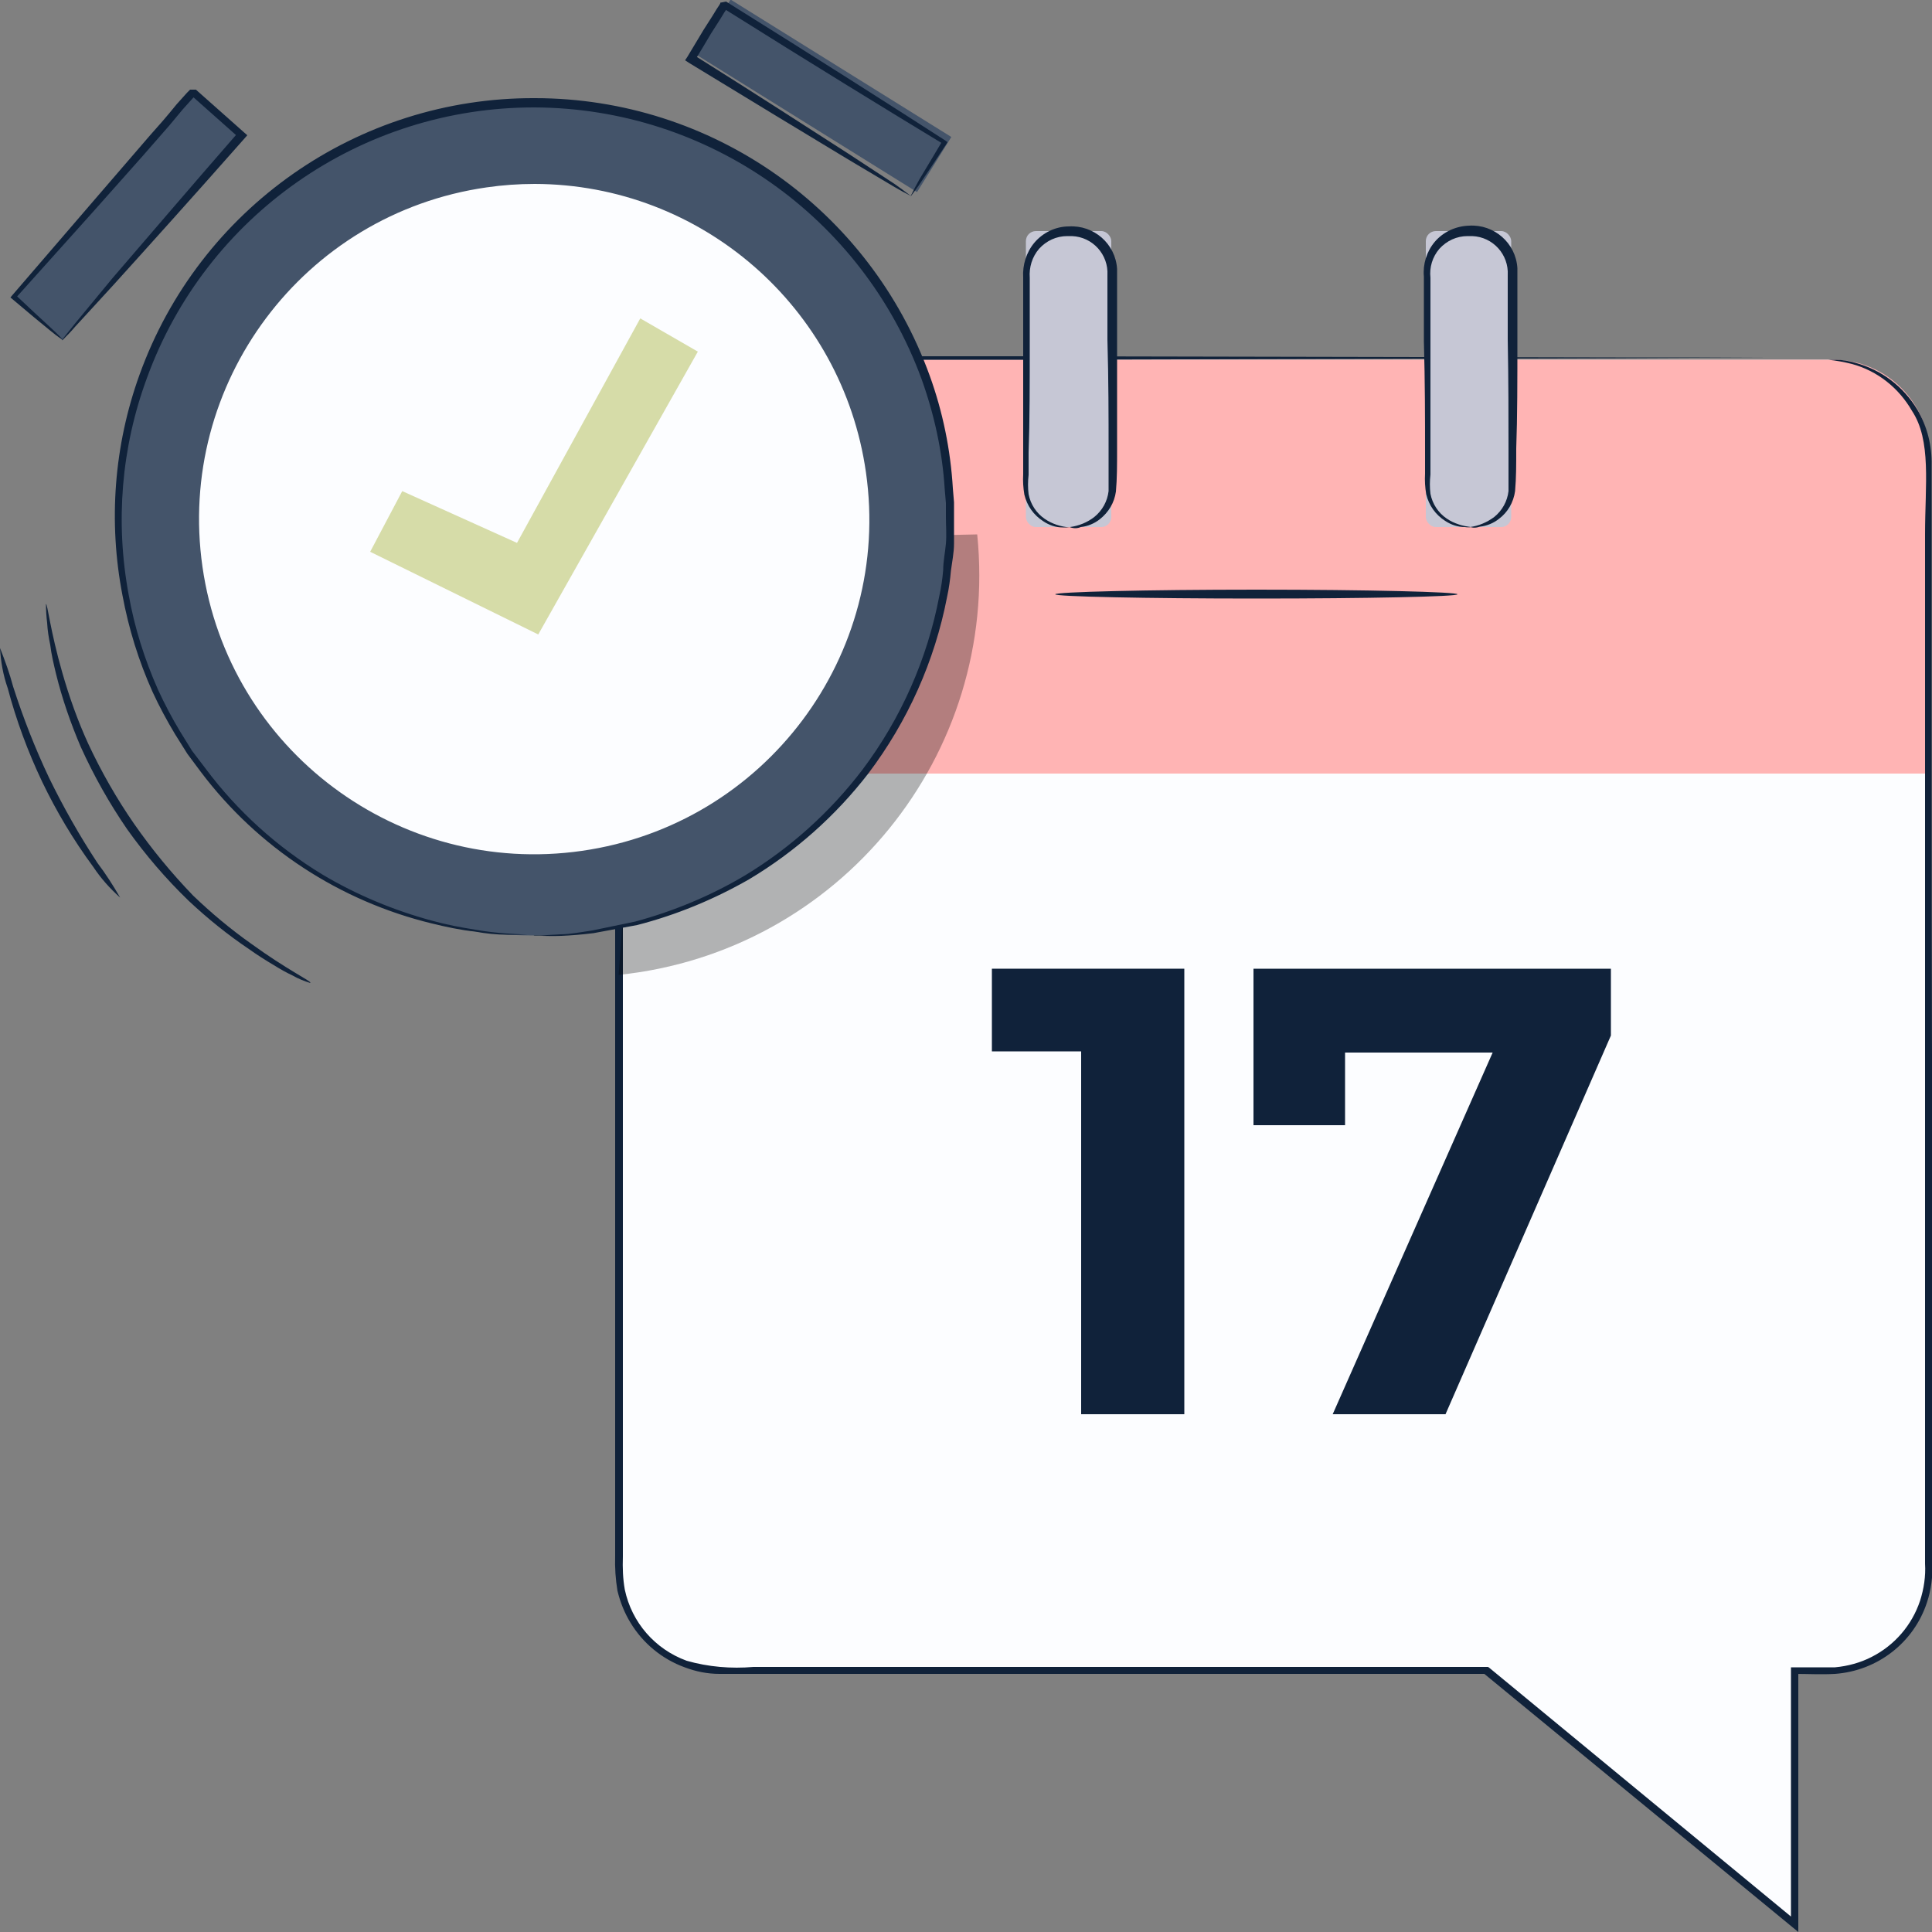 <?xml version="1.0" encoding="UTF-8"?>
<svg id="Ebene_1" xmlns="http://www.w3.org/2000/svg" version="1.1" viewBox="0 0 500 500">
  <rect x="0" y="0" width="500" height="500" fill="#808080" stroke="none"/>
  <!-- Generator: Adobe Illustrator 29.7.1, SVG Export Plug-In . SVG Version: 2.1.1 Build 8)  -->
  <defs>
    <style>
      .st0 {
        fill: #fcfdff;
      }

      .st1 {
        fill: #c6c7d5;
      }

      .st2 {
        fill: #d6dca8;
      }

      .st3 {
        opacity: .3;
      }

      .st4 {
        fill: #10223a;
      }

      .st5 {
        fill: #ffb4b4;
      }

      .st6 {
        fill: #44546a;
      }
    </style>
  </defs>
  <g id="freepik--Reminder--inject-63">
    <path class="st0" d="M473.2,93.1H186.4c-14.5,0-26.2,11.7-26.2,26.2v286.8c0,14.5,11.7,26.2,26.2,26.2h198.4l79.8,65.7v-65.7h8.5c14.5,0,26.2-11.7,26.2-26.2h0V119.3c0-14.5-11.7-26.2-26.2-26.2Z"/>
    <path class="st5" d="M189.6,93.1h284.8c13.8,0,25,11.2,25,25h0v81.1c0,.5-.4,1-1,1H161.1c-.5,0-1-.4-1-1v-76.8c0-16.1,12.9-29.3,29-29.4.1,0,.3,0,.4,0Z"/>
    <path class="st4" d="M306.5,250.7v115.3h-26.7v-93.9h-23.1v-21.4h49.7Z"/>
    <path class="st4" d="M416.9,250.7v17.3l-42.8,98h-29.2l41.4-93.6h-38.2v18.8h-23.7v-40.5h92.6Z"/>
    <path class="st4" d="M377.2,153.8c0,.6-23.3,1.1-52,1.1s-52.1-.5-52.1-1.1,23.3-1.2,52.1-1.2,52,.6,52,1.2Z"/>
    <path class="st4" d="M473.2,93.1h1.8c1.7,0,3.5.3,5.2.8,6.7,1.8,12.4,6.1,16,12.1,2.6,4.4,3.8,9.4,3.7,14.4v62.2c0,33.2,0,73.3.2,119.3v102.6c.1,3.5-.3,6.9-1.4,10.2-3.4,10.4-12.8,17.7-23.8,18.5-3.6.2-7,0-10.5,0l1-1v67.8l-1.7-1.4-79.8-65.6.7.2h-198.4c-3.1,0-6.1-.6-9-1.7-5.8-2.1-10.8-6.2-14-11.5-1.6-2.6-2.7-5.4-3.4-8.3-.5-3-.7-6-.6-9V128.8c-.2-4.8,0-9.7.5-14.5,1.8-9.8,8.8-17.7,18.3-20.8,4.5-1.2,9.1-1.7,13.8-1.3h76.2l150.1.3h55-14.2l-40.8.2-150.1.4h-76.1c-4.4-.3-8.9,0-13.2,1.3-4.4,1.7-8.2,4.6-11.1,8.3-3,3.4-5.1,7.6-6,12.1-.5,4.7-.6,9.4-.4,14.1v274c-.1,2.9,0,5.7.5,8.5,1.8,8.5,7.8,15.4,16,18.4,5.6,1.6,11.5,2.1,17.3,1.6h190.1l.3.2,79.8,65.8-1.7.8v-66.7h11.4c3.3-.3,6.6-1.2,9.5-2.7,5.9-3,10.4-8.2,12.5-14.5,1-3.1,1.5-6.4,1.3-9.6V138.3c0-12.9,1.7-24.3-3.4-32-3.4-5.9-8.9-10.3-15.5-12.1-2-.5-4.1-.9-6.2-1.1Z"/>
    <rect class="st1" x="369" y="59.8" width="22.1" height="76.6" rx="2.6" ry="2.6"/>
    <path class="st4" d="M380.4,136.4c2.3-.3,4.4-1.2,6.3-2.6,2.1-1.7,3.4-4.1,3.7-6.7v-10.8c0-8.3,0-17.8-.2-28.4v-16.7c.3-5.3-3.8-9.9-9.2-10.1-.4,0-.8,0-1.2,0-2.8,0-5.4,1.2-7.3,3.3-1.8,2.1-2.6,4.8-2.3,7.5v50.9c-.2,1.7-.2,3.4,0,5,.5,2.6,2,4.9,4.2,6.4,1.9,1.3,4.2,2,6.5,2.2-.6.1-1.2.1-1.8,0-1.8,0-3.6-.6-5.1-1.6-2.5-1.6-4.2-4-4.9-6.9-.3-1.8-.4-3.5-.3-5.3v-5.8c0-8.3,0-17.8-.3-28.5v-16.7c-.3-3.2.7-6.5,2.8-9,2.2-2.6,5.5-4.1,8.9-4.2,6.5-.4,12.1,4.5,12.5,11,0,.5,0,1,0,1.6v16.7c0,10.6,0,20.2-.3,28.4,0,4.2,0,7.6-.3,11-.4,2.9-1.9,5.5-4.2,7.2-1.4,1.1-3.1,1.8-4.9,2-.9.3-1.8.4-2.7,0Z"/>
    <rect class="st1" x="265.5" y="59.8" width="22.1" height="76.6" rx="2.6" ry="2.6"/>
    <path class="st4" d="M276.9,136.4c2.3-.3,4.5-1.2,6.3-2.6,2.1-1.7,3.4-4.1,3.7-6.7v-10.8c0-8.3,0-17.8-.3-28.4v-16.7c.3-5.3-3.8-9.9-9.2-10.1-.4,0-.8,0-1.2,0-2.8,0-5.4,1.2-7.3,3.3-1.8,2.1-2.6,4.8-2.4,7.5v16.7c0,10.6,0,20.3-.3,28.5v5.8c-.2,1.7-.2,3.4,0,5,.5,2.6,2,4.9,4.2,6.4,1.9,1.3,4.1,2,6.4,2.2h-1.8c-1.8,0-3.5-.6-5-1.6-2.5-1.6-4.2-4-4.9-6.9-.3-1.8-.4-3.5-.3-5.3v-50.9c-.2-3.2.8-6.5,2.9-9,2.2-2.6,5.5-4.2,8.9-4.2,6.5-.4,12.1,4.5,12.5,11,0,.5,0,1,0,1.5v45.1c0,4.2,0,7.6-.3,11-.4,2.9-1.9,5.4-4.2,7.2-1.4,1.1-3.1,1.8-4.9,2-.9.4-1.9.4-2.9,0Z"/>
    <g>
      <g class="st3">
        <path d="M252.9,138.3c5.8,57.1-35.7,108.1-92.8,114,0,0,0,0,0,0l4.2-57,51.7-56.2,37-.8Z"/>
      </g>
      <circle class="st0" cx="138.3" cy="134.3" r="97.2" transform="translate(-54.5 137.1) rotate(-45)"/>
      <path class="st6" d="M138.1,242.1c-59.5,0-107.7-48.3-107.6-107.8,0-59.5,48.3-107.7,107.8-107.6,53.6,0,99,39.5,106.6,92.6h0c8.3,58.9-32.6,113.3-91.5,121.8-5,.7-10.1,1-15.2,1ZM138.4,47.6c-4.2,0-8.4.3-12.5.9-47.4,6.8-80.3,50.8-73.5,98.2,6.8,47.4,50.8,80.3,98.2,73.5,47.4-6.8,80.3-50.7,73.5-98h0c-6.1-42.7-42.6-74.5-85.7-74.6Z"/>
      <path class="st4" d="M138.1,242.1h1.8l5.1-.3c2.3,0,5-.5,8.3-1l11.1-2.3c10-2.7,19.6-6.7,28.5-12,11.7-7.1,22-16.4,30.3-27.3,10-13.3,16.8-28.7,19.9-45,.5-2.2.8-4.4,1-6.7,0-2.3.5-4.5.7-6.8s0-4.6,0-7v-3.5l-.3-3.5c-.6-9.8-2.7-19.4-6-28.6-15.4-42-55.3-70.1-100.1-70.3-44.9-.1-85.1,27.9-100.4,70.1-6.6,17.9-8.2,37.2-4.7,56,1.5,8.5,4.1,16.7,7.6,24.6,1.7,3.7,3.6,7.3,5.7,10.8l3.1,5,3.5,4.6c8.2,11,18.5,20.3,30.2,27.4,8.9,5.3,18.5,9.3,28.5,12,3.6,1,7.3,1.7,11.1,2.3,2.8.5,5.5.8,8.3,1l5.1.3h1.8c-.6,0-1.2,0-1.8,0h-5.1c-2.8,0-5.6-.3-8.3-.8-3.8-.4-7.5-1.2-11.2-2.1-23.9-5.8-45-19.6-59.8-39.2l-3.5-4.7-3.2-5.1c-2.1-3.5-4.1-7.2-5.8-10.9-3.6-8-6.2-16.4-7.8-25-3.7-19.1-2.2-38.8,4.4-57.1,15.5-43.1,56.5-71.8,102.3-71.6,45.8,0,86.6,28.7,102.2,71.8,3.4,9.4,5.4,19.2,6,29.2l.3,3.6v10.7c0,2.3-.5,4.7-.8,7-.2,2.3-.5,4.5-1,6.8-3.2,16.6-10.2,32.2-20.4,45.7-8.5,11-19,20.3-30.9,27.4-9.1,5.2-18.8,9.2-28.9,11.8l-11.3,2.1c-3.3.4-6,.6-8.3.7s-4.2,0-5.1,0-1.9,0-1.9,0Z"/>
      <rect class="st6" x="204.9" y="-8.7" width="16.8" height="67.3" transform="translate(79.3 192.7) rotate(-58.1)"/>
      <path class="st4" d="M235.7,50.7c.7-1.4,1.4-2.8,2.2-4.2l6.1-10.2v.9c-12.9-7.8-33.8-20.6-57.2-35.3l1.5-.3h0v.3l-.3.5-.6.9-1.1,1.8-2.3,3.6c-1.4,2.4-2.8,4.7-4.2,7l-.3-1.5c16.1,10.1,30,19.1,40.1,25.6l11.9,7.8c1.4,1,2.8,2,4.2,3.1-1.4-.7-2.8-1.5-4.2-2.3l-12.1-7.2c-10.3-6.2-24.8-15-41.2-25l-.9-.6.6-.9,4.2-7,2.3-3.6,1.1-1.8.6-.9.3-.5v-.2h0l1.5-.3c23.4,14.6,44.1,27.8,56.8,36l.5.4-.3.5c-3,4.6-5.4,8.1-7,10.5-.7,1-1.4,2-2.2,3Z"/>
      <rect class="st6" x="-2.2" y="47.5" width="70.8" height="16.8" transform="translate(-30.7 43.9) rotate(-48.7)"/>
      <path class="st4" d="M16.1,87.9s1.3-1.7,3.5-4.4l9.5-11.5c8.3-9.6,19.6-22.9,32.7-37.9v1.5l-12.5-11.1h1.5l-.3.3-.5.5-.9,1-1.8,2-3.5,4.2-6.9,7.9-12.8,14.4-20.1,22.4v-.9c3.6,3.4,6.6,6.2,8.9,8.3s3.3,3.2,3.3,3.3c-1.2-.7-2.3-1.6-3.4-2.5-2.2-1.8-5.5-4.5-9.6-8l-.5-.4.4-.5,19.8-23,12.5-14.5c2.2-2.6,4.5-5.2,6.8-7.8,1.1-1.3,2.3-2.7,3.5-4.2l1.8-2,.9-1,.5-.5.3-.3h1.5l12.5,11.1.8.7-.7.8c-13.5,15.3-25.4,28.5-33.9,37.9l-10,10.9c-1,1.2-2.2,2.4-3.3,3.5Z"/>
      <polygon class="st2" points="95.8 142.8 104.1 127.1 133.8 140.5 165.7 82.4 180.6 91 139.3 164.2 95.8 142.8"/>
      <path class="st4" d="M80.3,254.4c-1.6-.5-3.1-1.1-4.5-1.9-1.7-.8-3.3-1.7-4.9-2.7-2.2-1.3-4.4-2.7-6.5-4.2-5.5-3.7-10.7-7.9-15.6-12.5-5.9-5.7-11.2-11.9-15.9-18.5-4.6-6.7-8.6-13.8-12-21.3-2.6-6.1-4.8-12.4-6.4-18.9-.6-2.5-1.2-5-1.5-7.5-.4-1.9-.7-3.8-.8-5.7-.2-1.6-.3-3.2-.3-4.9.4,0,1.1,6.9,4.2,17.7,1.8,6.3,4,12.5,6.7,18.4,3.4,7.3,7.4,14.3,11.9,20.8,4.6,6.6,9.7,12.8,15.3,18.6,4.7,4.5,9.7,8.7,15.1,12.5,9.1,6.6,15.4,9.6,15.2,10Z"/>
      <path class="st4" d="M31.1,232.3c-2.7-2.4-5-5-7-8-5.1-6.9-9.5-14.3-13.2-22-3.7-7.8-6.7-15.9-8.9-24.2-1.2-3.4-1.8-6.9-2-10.4,1.3,3.3,2.5,6.6,3.4,10,2.6,8.1,5.7,16,9.3,23.6,3.7,7.6,7.9,15,12.5,22,2.2,2.9,4.1,5.9,5.9,9Z"/>
    </g>
  </g>
</svg>